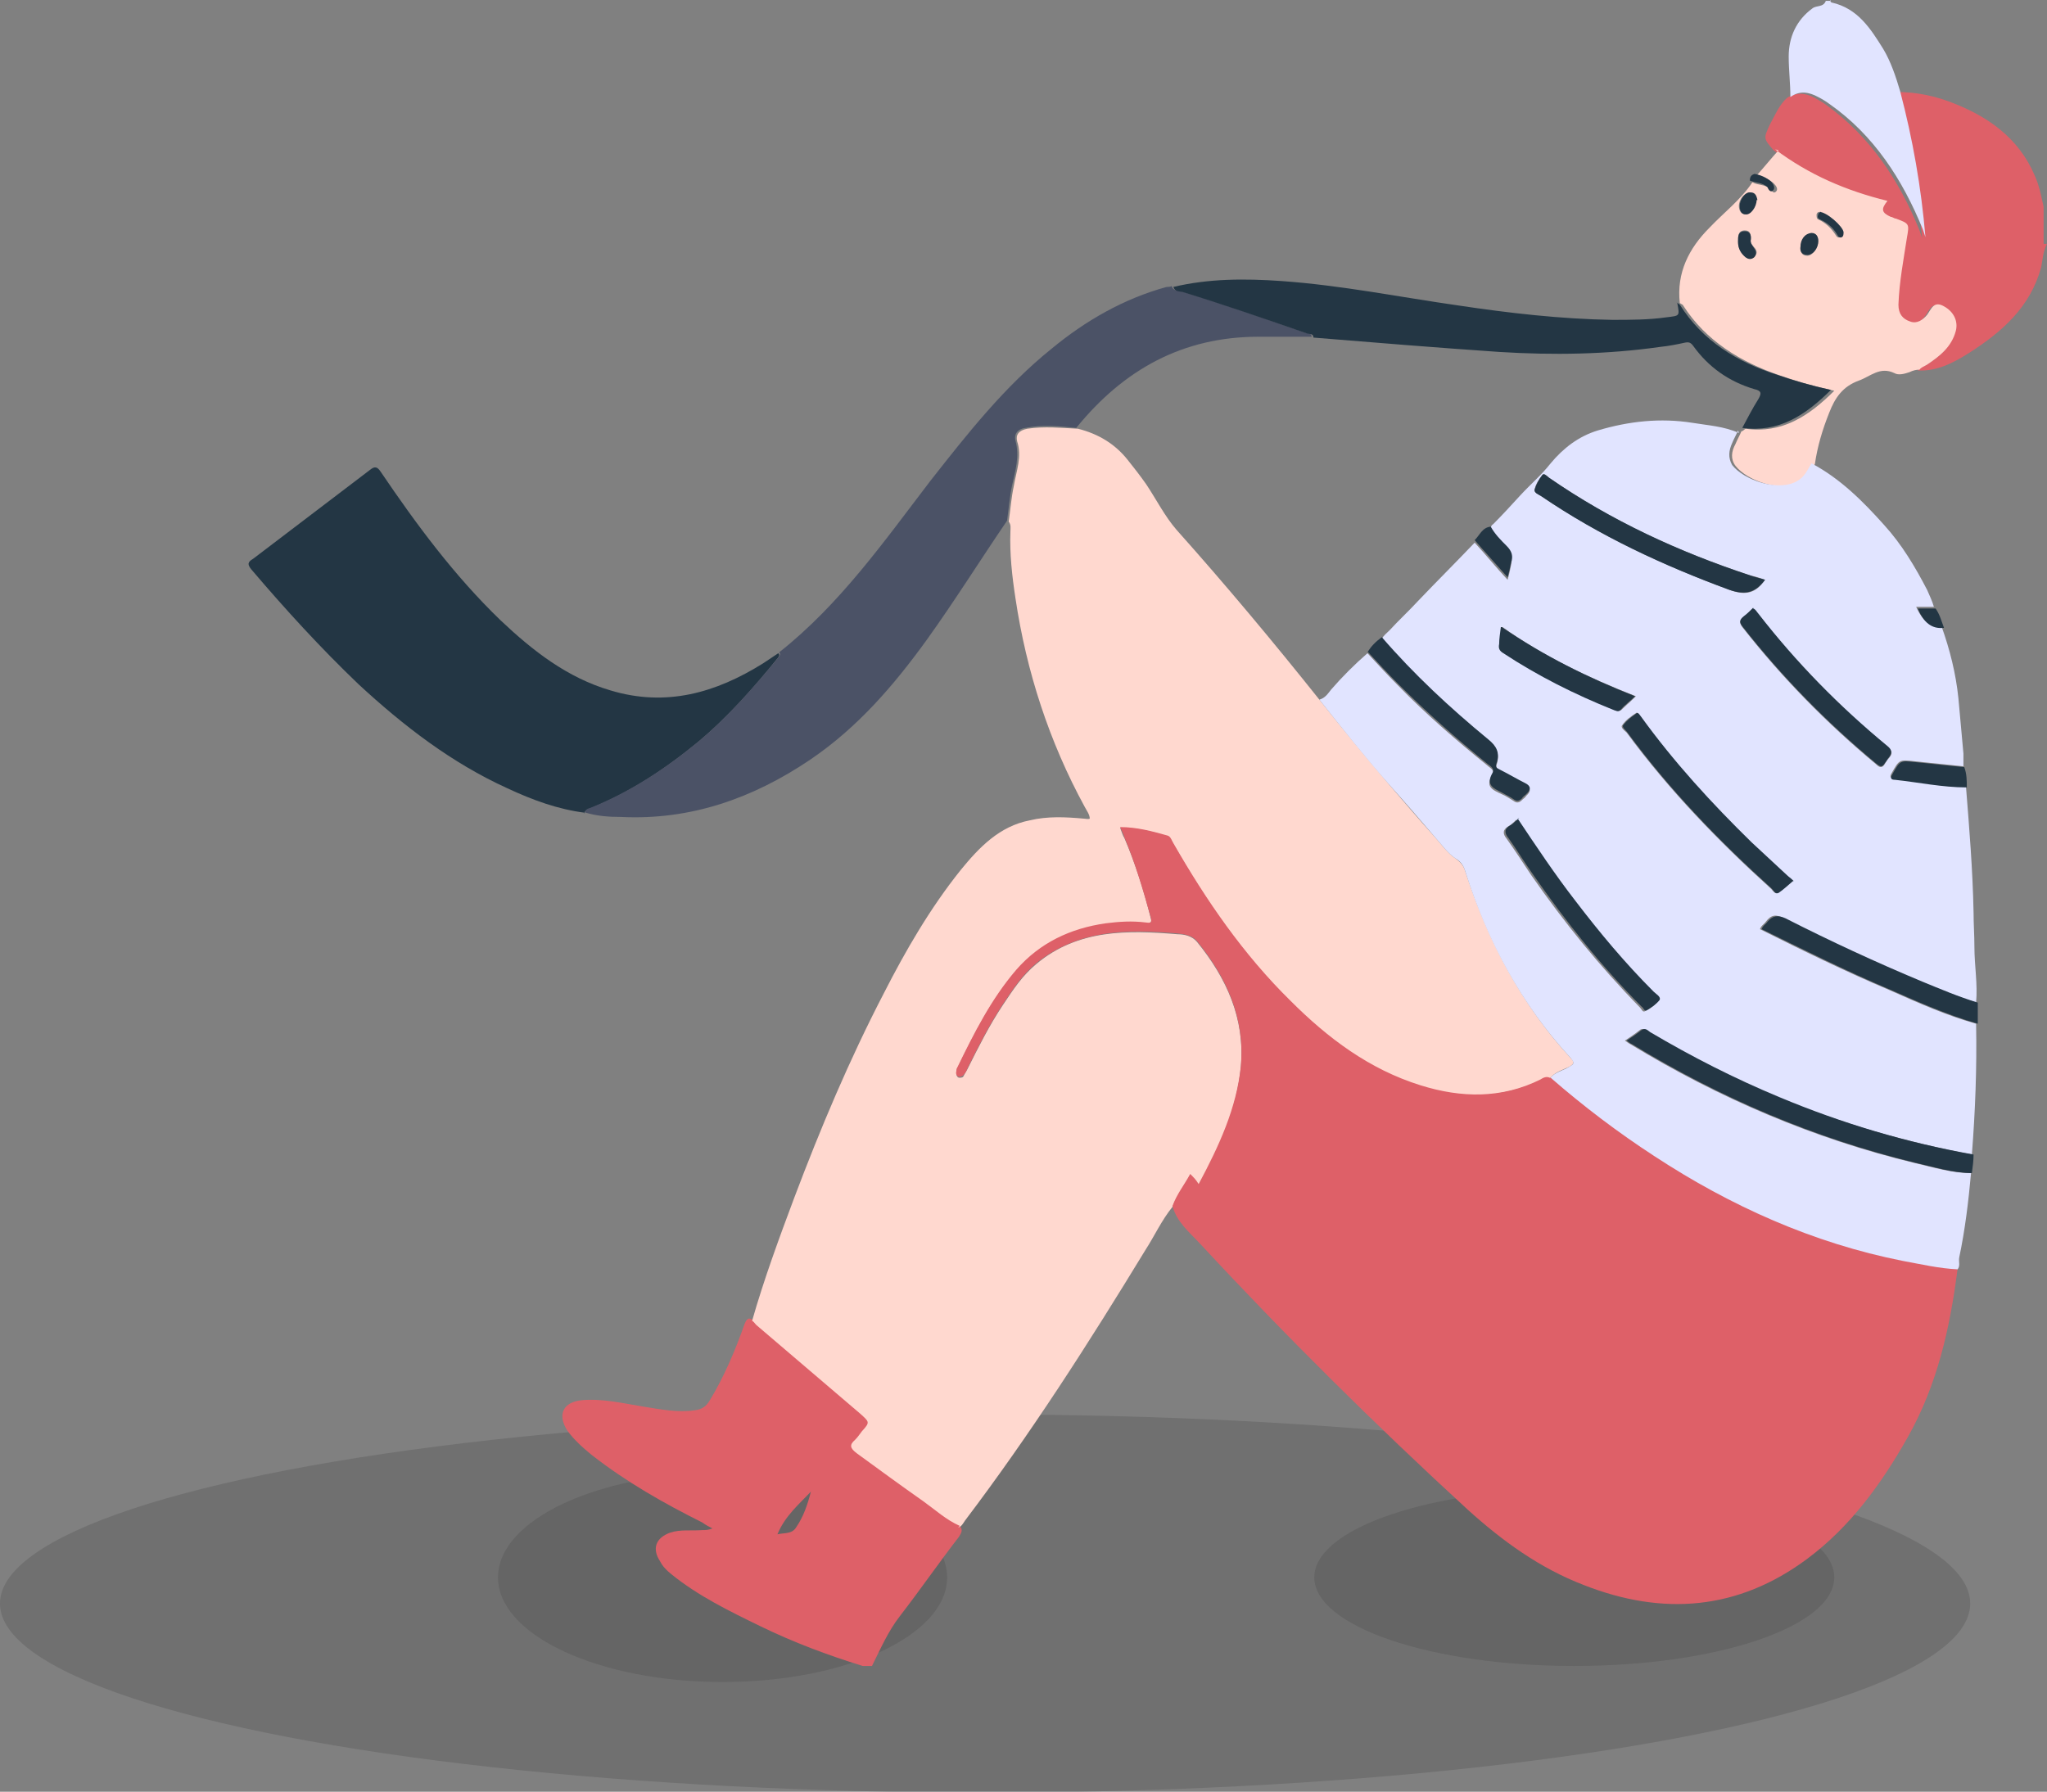 <svg xmlns="http://www.w3.org/2000/svg" id="b" viewBox="0 0 242.5 212.3"><rect x="0" y="0" width="242.5" height="212.3" fill="#808080" stroke="none"/><g id="c"><ellipse cx="116.7" cy="190" rx="116.7" ry="22.4" fill="#4c4c4c" opacity=".3"></ellipse><ellipse cx="85.6" cy="186.9" rx="26.6" ry="12.4" fill="#4c4c4c" opacity=".3"></ellipse><ellipse cx="186.5" cy="186.9" rx="30.8" ry="10.5" fill="#4c4c4c" opacity=".3"></ellipse><path d="M113.7,180.8c.4.5.2.8-.1,1.3-2.4,3.1-4.6,6.3-7,9.4-1.4,1.8-2.3,3.9-3.3,5.9h-1.1c-4.2-1.3-8.2-2.8-12.1-4.7-3.7-1.8-7.4-3.6-10.6-6.2-.5-.4-1-.9-1.3-1.5-1-1.5-.5-2.8,1.2-3.4,1.2-.4,2.5-.2,3.8-.3.4,0,.7,0,1.2-.2-.4-.2-.8-.4-1.2-.7-4.6-2.3-9-4.8-13.1-8-1.1-.9-2.1-1.8-2.9-2.9-1.2-1.9-.5-3.4,1.8-3.6,2.5-.2,4.9.4,7.4.8,1.9.3,3.9.7,5.9.4.9-.1,1.4-.5,1.8-1.2,1.7-2.8,3-5.9,4.1-9,.3-.8.6-.8,1.1-.4.2.2.3.4.5.5,4.1,3.5,8.2,7,12.3,10.5,1.1,1,1.2,1,.2,2.1-.3.3-.5.7-.8,1-.7.6-.6,1,.2,1.6,2.7,1.9,5.3,3.8,7.9,5.7,1.4,1,2.7,2.2,4.3,2.9ZM96.2,176.6c-1.5,1.6-3.2,3-4.1,5.2.8-.2,1.7,0,2.2-.8.9-1.3,1.4-2.8,1.8-4.4ZM96.4,176.3s0,0,0,0c0,0,0,0,0,0,0,0,0,0,0,0,0,0,0,0,0,0Z" fill="#de6068"></path><path d="M242.5,28.9c-.5.9-.5,1.9-.7,2.8-1.3,4.7-4.6,7.6-8.5,10.1-1.9,1.2-3.8,2.2-6.1,2.1.2-.4.6-.5.9-.6,1.6-1,2.9-2.1,3.4-4,.3-1.2-.3-2.3-1.4-2.9-1.2-.7-1.5.3-2,1-.5.7-1.1,1.2-2,.8-.9-.3-1.4-.9-1.4-2,.1-2.7.6-5.3,1-7.9.3-1.7.3-1.7-1.3-2.3-.2,0-.4-.1-.6-.2-1.1-.5-1.2-.9-.4-1.9-4.8-1.2-9.3-3.1-13.3-6.1-1.2-1.4-1.2-1.4-.4-3.1.6-1.1,1.1-2.3,2-3.1,1.1-.7,2.2-.6,3.3,0,.5.3.9.5,1.3.8,5.3,3.8,8.7,9,11.1,14.9.1.3.2.6.3.9-.5-5.9-1.5-11.6-3-17.3,2.4,0,4.7.5,6.9,1.4,4.5,1.8,8.1,4.6,9.8,9.4.3.9.5,1.9.7,2.8v4.4Z" fill="#de6068"></path><path d="M216.8,0c0,.1.1.3.2.3,3.1.7,4.6,3.1,6.1,5.5.9,1.5,1.5,3.3,2,5,1.5,5.7,2.5,11.4,3,17.3-.1-.3-.2-.6-.3-.9-2.4-5.9-5.8-11.2-11.1-14.9-.4-.3-.9-.6-1.3-.8-1.1-.6-2.2-.8-3.3,0,0-1.6-.2-3.2-.2-4.8,0-2.3.9-4.3,2.8-5.7.5-.4,1.3-.1,1.6-.9.2,0,.4,0,.6,0Z" fill="#e1e4ff"></path><path d="M113.7,180.8c-1.6-.7-2.9-1.9-4.3-2.9-2.7-1.9-5.3-3.8-7.9-5.7-.8-.6-.9-1-.2-1.6.3-.3.5-.6.8-1,1-1.1.9-1.1-.2-2.1-4.1-3.5-8.2-7-12.3-10.5-.2-.2-.3-.4-.5-.5,1.4-4.9,3.2-9.8,5-14.6,3.1-8.2,6.5-16.3,10.6-24.2,2.6-5.1,5.5-10.1,9.1-14.6,2.2-2.7,4.6-5.2,8.2-5.9,2.1-.5,4.2-.4,6.4-.2.2,0,.5.1.7,0,0-.5-.4-1-.6-1.4-4.2-7.7-6.9-16-8.2-24.7-.4-2.6-.7-5.3-.6-7.9,0-.4.1-.8-.2-1.2.2-1.4.3-2.8.6-4.2.3-1.8,1-3.5.4-5.3-.2-.8.2-1.3,1.2-1.5,2-.3,4-.1,6,0,2.4.6,4.4,1.8,5.9,3.7.8,1,1.5,1.9,2.2,2.9,1.2,1.8,2.2,3.8,3.6,5.4,5.8,6.5,11.4,13.2,16.9,20.1,2.7,3.4,5.5,6.8,8.3,10.1,1.8,2.1,3.6,4.2,5.4,6.2.8.9,1.5,1.9,2.4,2.5.7.5,1,.9,1.2,1.6,2.7,8.2,6.6,15.7,12.5,22.1.5.5.3.7-.2,1-.8.4-1.7.6-2.3,1.4-.4-.1-.8,0-1.1.2-4.7,2.2-9.4,2.2-14.2.7-6.1-1.9-11-5.6-15.4-10-5.6-5.5-10-11.9-13.9-18.7-.2-.3-.3-.8-.7-.9-1.8-.6-3.6-1-5.6-1,.2.5.3.9.5,1.2,1.3,3,2.3,6.2,3.1,9.4.2.6,0,.8-.6.7-1.6-.2-3.2-.1-4.7.1-4.2.6-7.8,2.3-10.6,5.5-3,3.5-5,7.5-7,11.6,0,.1-.1.3-.1.4,0,.3,0,.6.3.7.3,0,.5,0,.6-.3.1-.2.3-.5.4-.7,1.3-2.6,2.6-5.2,4.2-7.6,1.2-1.8,2.3-3.5,4-4.9,4.9-4.1,10.8-4,16.7-3.5.8,0,1.7.2,2.3.9,3.5,4.3,5.7,9.1,5.2,14.8-.5,5.1-2.5,9.5-5,14-.4-.4-.7-.8-1-1.2-.7,1.3-1.6,2.5-2.1,3.8-1.3,1.6-2.1,3.4-3.2,5.1-6.7,11-13.6,21.8-21.4,32.1-.2.3-.4.7-.8.8Z" fill="#ffd8cf"></path><path d="M69.3,96.3c-3.2-.4-6.2-1.5-9.2-2.9-6.6-3-12.3-7.4-17.6-12.3-4.5-4.3-8.7-8.9-12.7-13.6-.5-.6-.5-.9.2-1.3,4.6-3.5,9.2-7,13.8-10.5.6-.5.9-.4,1.3.2,4.2,6.2,8.7,12.3,14.2,17.6,3.8,3.6,7.9,6.8,13,8.3,6.6,2,12.5.3,18.1-3.2.6-.4,1.2-.8,1.8-1.2.2.2.1.3,0,.5-2.9,3.6-6,7.1-9.6,10.1-3.9,3.2-8,5.9-12.7,7.8-.3.1-.6.2-.7.6Z" fill="#233644"></path><path d="M69.3,96.3c0-.4.4-.5.7-.6,4.7-1.9,8.8-4.6,12.7-7.8,3.6-3,6.6-6.5,9.6-10.1.1-.2.2-.3,0-.5,7.2-5.7,12.4-13.1,17.9-20.3,4.4-5.6,8.8-11.2,14.4-15.7,4-3.3,8.5-5.9,13.6-7.3.2,0,.4,0,.6-.1.2.6.7.5,1.1.6,5,1.5,9.8,3.2,14.7,4.9.3.1.7,0,.8.5-2.1,0-4.2,0-6.3,0-9,0-16,3.9-21.6,10.8-2-.2-4-.4-6,0-.9.1-1.4.7-1.2,1.5.5,1.9,0,3.5-.4,5.3-.3,1.4-.4,2.8-.6,4.2-3.2,4.7-6.2,9.5-9.5,14.1-3.9,5.4-8.2,10.4-13.8,14.2-6.8,4.6-14.2,7.2-22.4,6.8-1.5,0-3-.1-4.5-.6Z" fill="#4b5266"></path><path d="M210.3,17.7c4,3,8.4,4.9,13.3,6.1-.8,1-.7,1.4.4,1.9.2,0,.4.2.6.2,1.6.6,1.6.6,1.3,2.3-.4,2.6-.9,5.2-1,7.9,0,1.1.5,1.7,1.4,2,.8.3,1.5-.2,2-.8.5-.7.8-1.7,2-1,1.1.6,1.7,1.7,1.4,2.9-.5,1.9-1.9,3-3.4,4-.3.2-.7.3-.9.6-.4,0-.8.1-1.2.3-.6.2-1.3.4-1.8.1-1.7-.8-2.8.4-4.2.9-1.9.7-2.8,2-3.5,3.8-.8,2-1.4,4-1.7,6.1-.5.7-.8,1.6-1.7,2.1-2.2,1.3-6.3-.1-7.7-1.9-.6-.8-.5-1.7,0-2.6.2-.5.5-1,.7-1.5.2,0,.3-.2.5-.3,4.3.6,7.5-1.5,10.5-4.5-2.3-.5-4.4-1.1-6.4-1.8-4.7-1.6-8.8-4.1-11.5-8.3,0-.1-.3-.2-.4-.3-.4-3.6,1.1-6.5,3.5-8.9,1.7-1.8,3.7-3.3,5.1-5.4.7.4,1.5.2,2.1.8.2.2.4.6.7.3.3-.3,0-.7-.3-1-.6-.5-1.2-.8-2-.9.9-1,1.7-2,2.6-3ZM205.9,28.6c0,.8.3,1.4.9,1.8.3.3.7.4,1,0,.4-.3.4-.7,0-1.1-.2-.3-.5-.5-.4-.9,0-.6,0-1.1-.7-1.1-.8,0-.8.7-.8,1.2ZM215.4,28.6c0-.5-.2-1-.8-.9-.9,0-1.2.8-1.3,1.6,0,.5.1,1,.8,1,.6,0,1.2-.8,1.3-1.6ZM208.1,23.7c0-.4-.2-.8-.8-.9-.6,0-1.3.8-1.3,1.6,0,.5.2.9.7,1,.6,0,1.3-.9,1.3-1.7ZM215.5,25.1s-.2,0-.3.3c0,.3,0,.5.2.6.9.4,1.6,1.1,2.1,1.9.1.2.3.3.5.2.3-.1.3-.4.2-.6,0-.7-1.9-2.3-2.9-2.4Z" fill="#ffd8cf"></path><path d="M198.6,35.8c.1.1.3.2.4.3,2.7,4.3,6.8,6.8,11.5,8.3,2,.7,4.1,1.3,6.4,1.8-3,3-6.2,5.1-10.5,4.5.6-1.1,1.2-2.3,1.9-3.4.4-.7.4-1-.5-1.2-3-.9-5.4-2.6-7.2-5.1-.3-.4-.5-.5-1-.4-.9.2-1.9.4-2.9.5-6.3.9-12.7,1-19.1.6-7.3-.5-14.7-1.1-22-1.7,0-.5-.5-.4-.8-.5-4.9-1.7-9.8-3.4-14.7-4.9-.4-.1-.9,0-1.1-.6,4.2-1,8.5-1,12.8-.7,7.1.5,14,1.9,21,2.9,6,.9,12.1,1.6,18.2,1.7,2.1,0,4.3,0,6.4-.3,1.6-.2,1.6-.1,1.3-1.7Z" fill="#233644"></path><path d="M207.8,20.6c.7.1,1.4.4,2,.9.3.3.5.7.3,1-.3.4-.6,0-.7-.3-.6-.6-1.4-.5-2.1-.8,0-.5.2-.7.6-.8Z" fill="#233644"></path><path d="M205.9,51c-.2.5-.5,1-.7,1.5-.4.9-.5,1.7,0,2.6,1.4,1.8,5.5,3.2,7.7,1.9.9-.5,1.2-1.3,1.7-2.1,3.4,1.8,6.1,4.5,8.6,7.3,2.1,2.3,3.7,5,5.1,7.7.3.7.6,1.3.8,2h-2.1q1.1,2.5,3,2.3c1,2.8,1.7,5.6,2,8.5.2,2.2.4,4.4.6,6.6,0,.5,0,1,0,1.5-1.9-.2-3.9-.4-5.8-.6-1.8-.2-1.8-.2-2.7,1.4-.3.5-.1.6.3.7,2.8.3,5.7.8,8.5.9.4,5,.8,9.9.9,14.9,0,1.4.1,2.7.1,4.1,0,2.2.4,4.4.2,6.6-2.2-.7-4.4-1.6-6.6-2.5-5.5-2.3-10.9-4.8-16.2-7.5-.9-.5-1.5-.4-2.1.4-.2.3-.6.5-.7.9,5,2.5,10.1,5,15.3,7.2,3.4,1.5,6.7,3,10.3,4,.1,5.2-.1,10.4-.5,15.5-7.9-1.5-15.6-3.7-23-6.8-5.3-2.2-10.4-4.8-15.3-7.7-.3-.2-.7-.6-1.1-.2-.5.4-1.1.8-1.7,1.2.3.2.4.3.6.4,10.5,6.4,21.7,11.2,33.7,14.1,2.2.5,4.4,1.2,6.7,1.2-.3,3.3-.7,6.7-1.4,10-.1.5.2,1.1-.3,1.5-2.2,0-4.4-.5-6.5-1-10.7-2.1-20.4-6.5-29.4-12.4-4.3-2.8-8.5-5.9-12.3-9.3.6-.8,1.5-.9,2.3-1.4.5-.3.7-.4.2-1-5.9-6.4-9.9-13.9-12.5-22.1-.2-.7-.5-1.2-1.2-1.6-.9-.6-1.6-1.6-2.4-2.5-1.8-2.1-3.6-4.2-5.4-6.2-2.9-3.3-5.6-6.7-8.3-10.1.7-.2,1-.7,1.4-1.2,1.3-1.5,2.8-3,4.3-4.3,1.2,1.3,2.4,2.6,3.6,3.8,3.3,3.4,6.9,6.5,10.6,9.5.3.3.9.5.6,1.1-.9,1.4,0,1.8,1.1,2.3.5.2.9.5,1.4.8.4.3.7.2,1-.1.2-.2.4-.3.5-.5q.9-.8-.1-1.3c-1-.5-2-1.1-3-1.6-.3-.2-.5-.4-.4-.8.4-1.2,0-2-1-2.8-4.5-3.7-8.8-7.7-12.6-12.1.2-.4.6-.7.9-1,1.1-1.2,2.3-2.3,3.4-3.5,2.2-2.3,4.5-4.6,6.7-6.9,1.3,1.4,2.5,2.9,3.9,4.4.2-.7.3-1.2.4-1.7.2-.8,0-1.4-.5-2-.7-.7-1.4-1.4-1.9-2.3,0-.3.1-.5.3-.6,1.1-1.1,2.1-2.2,3.2-3.4,1.2-1.3,2.5-2.4,3.6-3.8,1.5-1.8,3.3-3.2,5.6-3.9,3.7-1.1,7.4-1.5,11.2-.9,1.8.3,3.7.4,5.5,1.2ZM209.1,68.7c-.6-.2-1.1-.4-1.7-.5-8.5-2.8-16.6-6.5-23.9-11.6-.2-.2-.6-.6-.8-.3-.4.5-.8,1.1-.9,1.7-.1.4.5.6.8.8,6.9,4.7,14.5,8.2,22.3,11.1,1.9.7,3.1.4,4.2-1.2ZM179.8,97c-.4.3-.7.7-1.1.9-.7.4-.7.9-.2,1.5,1,1.4,1.9,2.8,2.9,4.3,3.9,5.6,8.1,10.8,12.9,15.7.2.2.3.6.6.4.6-.3,1.2-.7,1.5-1.2.3-.4-.4-.7-.7-1-3.3-3.4-6.4-7-9.3-10.8-2.4-3.1-4.6-6.4-6.8-9.7ZM212.4,104.4c-.4-.4-.6-.5-.8-.7-1.4-1.3-2.8-2.6-4.2-3.9-4.8-4.6-9.2-9.5-13.1-14.9-.1-.2-.3-.6-.5-.4-.6.4-1.2.8-1.6,1.4-.3.3.3.7.5.9,5,6.8,10.9,12.9,17.1,18.5.2.2.5.7.8.5.6-.4,1.1-.9,1.7-1.4ZM207.7,72.1c-.4.3-.7.7-1.1,1-.5.4-.6.6-.2,1.2,4.7,6,10,11.4,15.9,16.3.4.4.7.4,1-.1.1-.2.3-.5.5-.7.4-.5.4-.8-.2-1.3-5.7-4.7-10.8-9.9-15.3-15.7-.2-.2-.3-.5-.6-.6ZM177.9,74.3c0,.8-.1,1.4-.2,2,0,.5,0,.8.5,1.1,4.1,2.6,8.5,4.8,13,6.7.3.1.5.3.9,0,.5-.5,1.1-1,1.7-1.6-5.6-2.2-10.9-4.7-15.8-8.2Z" fill="#e1e4ff"></path><path d="M183.7,127.7c3.9,3.4,8,6.5,12.3,9.3,9,5.9,18.8,10.3,29.4,12.4,2.2.4,4.3.9,6.5,1-.9,7-2.4,13.7-5.9,19.9-3.1,5.5-6.8,10.6-11.9,14.4-8.2,6.1-17.1,6.8-26.5,3.1-5.2-2-9.6-5.2-13.7-8.9-11-10.1-21.6-20.6-31.7-31.5-1.3-1.4-2.8-2.6-3.3-4.5.5-1.4,1.4-2.5,2.1-3.8.4.4.7.7,1,1.2,2.4-4.5,4.5-9,5-14,.5-5.7-1.7-10.5-5.2-14.8-.6-.7-1.5-.8-2.3-.9-5.9-.5-11.7-.5-16.7,3.5-1.7,1.4-2.8,3.1-4,4.9-1.6,2.4-2.9,5-4.2,7.6-.1.3-.2.5-.4.7-.1.2-.4.3-.6.3-.3-.1-.4-.4-.3-.7,0-.1,0-.3.1-.4,2-4.1,4-8.1,7-11.6,2.8-3.2,6.4-4.9,10.6-5.5,1.6-.2,3.1-.3,4.7-.1.7.1.8,0,.6-.7-.9-3.2-1.8-6.3-3.1-9.4-.1-.4-.3-.7-.5-1.2,2,0,3.8.5,5.6,1,.4.1.5.6.7.9,3.9,6.8,8.3,13.2,13.9,18.7,4.4,4.4,9.3,8.1,15.4,10,4.8,1.5,9.6,1.6,14.2-.7.3-.2.7-.4,1.1-.2Z" fill="#de6068"></path><path d="M233.7,139c-2.3,0-4.5-.7-6.7-1.2-12-2.9-23.2-7.7-33.7-14.1-.1,0-.3-.2-.6-.4.6-.4,1.2-.8,1.7-1.2.5-.4.8,0,1.1.2,4.9,2.9,10,5.5,15.3,7.7,7.4,3.1,15.1,5.4,23,6.8,0,.7-.1,1.5-.2,2.2Z" fill="#233644"></path><path d="M234.3,121.3c-3.5-1-6.9-2.5-10.3-4-5.2-2.2-10.2-4.7-15.3-7.2.1-.4.5-.6.7-.9.6-.7,1.2-.8,2.1-.4,5.3,2.7,10.7,5.2,16.2,7.5,2.2.9,4.3,1.8,6.6,2.5,0,.8,0,1.6,0,2.4Z" fill="#233644"></path><path d="M233,93.3c-2.9,0-5.7-.6-8.5-.9-.5,0-.6-.2-.3-.7.9-1.6.9-1.6,2.7-1.4,1.9.2,3.9.4,5.8.6.3.8.3,1.6.3,2.4Z" fill="#233644"></path><path d="M230.2,74.4q-2,.2-3-2.3h2.1c.5.7.7,1.5,1,2.3Z" fill="#233644"></path><path d="M96.4,176.3s0,0,0,0c0,0,0,0,0,0,0,0,0,0,0,0,0,0,0,0,0,0Z" fill="#fefefe"></path><path d="M205.9,28.6c0-.6,0-1.2.8-1.2.7,0,.8.6.7,1.1,0,.4.2.6.4.9.3.4.3.8,0,1.1-.4.3-.7.2-1,0-.6-.5-.9-1.1-.9-1.8Z" fill="#233644"></path><path d="M215.4,28.6c0,.8-.6,1.6-1.3,1.6-.7,0-.9-.5-.8-1,0-.7.4-1.5,1.3-1.6.6,0,.8.5.8.9Z" fill="#233644"></path><path d="M208.1,23.7c0,.8-.7,1.8-1.3,1.7-.5,0-.7-.4-.7-1,0-.8.7-1.7,1.3-1.6.6,0,.7.5.8.9Z" fill="#233644"></path><path d="M215.5,25.1c.9,0,2.8,1.7,2.9,2.4,0,.2,0,.5-.2.6-.2.1-.4,0-.5-.2-.5-.9-1.2-1.5-2.1-1.9-.3-.1-.3-.4-.2-.6,0-.2.3-.3.3-.3Z" fill="#233644"></path><path d="M209.1,68.7c-1.2,1.6-2.4,1.8-4.2,1.2-7.9-2.9-15.4-6.4-22.3-11.1-.3-.2-.9-.4-.8-.8.2-.6.5-1.2.9-1.7.2-.3.5.1.8.3,7.4,5.1,15.4,8.8,23.9,11.6.5.2,1.1.3,1.7.5Z" fill="#233644"></path><path d="M179.8,97c2.2,3.3,4.4,6.6,6.8,9.7,2.9,3.8,5.9,7.4,9.3,10.8.3.3.9.6.7,1-.4.5-1,.9-1.5,1.2-.3.2-.4-.3-.6-.4-4.8-4.8-9-10.1-12.9-15.7-1-1.4-1.9-2.9-2.9-4.3-.5-.6-.5-1.1.2-1.5.4-.2.7-.6,1.1-.9Z" fill="#233644"></path><path d="M212.4,104.4c-.6.5-1.1,1-1.7,1.4-.4.2-.6-.3-.8-.5-6.3-5.7-12.1-11.7-17.1-18.5-.2-.3-.7-.6-.5-.9.4-.5,1-1,1.6-1.4.2-.1.4.3.5.4,3.9,5.4,8.4,10.3,13.1,14.9,1.4,1.3,2.8,2.6,4.2,3.9.2.2.4.3.8.7Z" fill="#233644"></path><path d="M162,77.3c.4-.7,1-1.3,1.7-1.8,3.8,4.4,8.1,8.4,12.6,12.1,1,.8,1.4,1.6,1,2.8-.2.5,0,.6.4.8,1,.5,2,1.1,3,1.6q1,.5.1,1.3c-.2.2-.4.3-.5.5-.3.3-.6.4-1,.1-.4-.3-.9-.5-1.4-.8-1-.5-1.9-.9-1.1-2.3.3-.5-.2-.8-.6-1.1-3.7-3-7.2-6.1-10.6-9.5-1.2-1.2-2.4-2.5-3.6-3.8Z" fill="#233644"></path><path d="M207.7,72.1c.3.1.4.4.6.6,4.5,5.8,9.6,11,15.3,15.7.5.4.6.8.2,1.3-.2.2-.3.5-.5.7-.3.5-.5.5-1,.1-5.9-4.9-11.2-10.3-15.9-16.3-.4-.5-.3-.8.2-1.2.4-.3.7-.6,1.1-1Z" fill="#233644"></path><path d="M177.9,74.3c5,3.4,10.2,6,15.8,8.2-.6.6-1.2,1-1.7,1.6-.3.3-.6.1-.9,0-4.5-1.8-8.9-4-13-6.7-.5-.3-.6-.6-.5-1.1,0-.6.1-1.2.2-2Z" fill="#233644"></path><path d="M174.7,64c.6-.6.9-1.5,1.9-1.6.5.9,1.2,1.6,1.9,2.3.6.6.8,1.2.5,2-.1.5-.2,1-.4,1.7-1.4-1.6-2.7-3-3.9-4.4Z" fill="#233644"></path></g></svg>